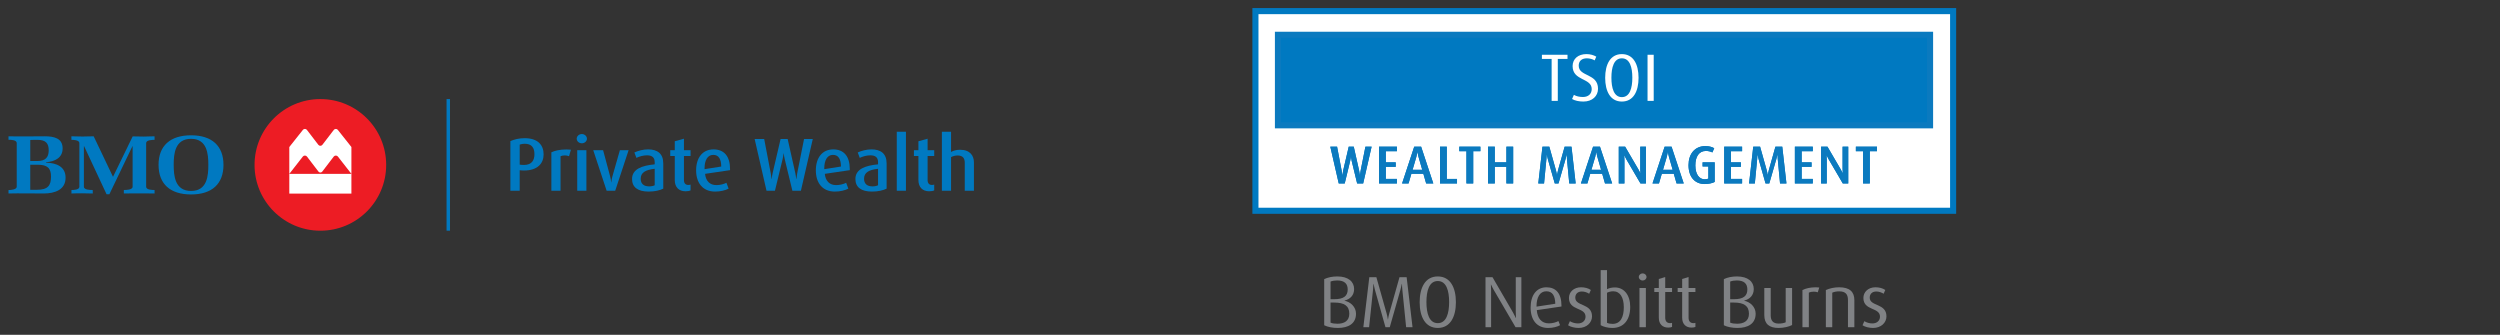 <?xml version="1.0" encoding="UTF-8"?>
<svg id="Layer_1" xmlns="http://www.w3.org/2000/svg" version="1.1" viewBox="0 0 560 75">
  <rect x="0" y="0" width="560" height="75" fill="#333333" stroke="none"/>
  <!-- Generator: Adobe Illustrator 29.8.0, SVG Export Plug-In . SVG Version: 2.1.1 Build 160)  -->
  <defs>
    <style>
      .st0 {
        fill: #0b7abf;
      }

      .st1 {
        fill: #ed1c24;
      }

      .st2 {
        stroke: #0079c1;
      }

      .st2, .st3 {
        stroke-miterlimit: 10;
        stroke-width: 1.362px;
      }

      .st2, .st4 {
        fill: #fff;
      }

      .st3 {
        stroke: #0b7abf;
      }

      .st3, .st5 {
        fill: #0079c1;
      }

      .st6 {
        fill: #808285;
      }
    </style>
  </defs>
  <path class="st1" d="M71.76,22.193c-8.138,0-14.741,6.602-14.741,14.744,0,8.143,6.604,14.741,14.741,14.741,8.145,0,14.744-6.598,14.744-14.741,0-8.142-6.599-14.744-14.744-14.744"/>
  <path class="st4" d="M71.311,32.44l-2.559-3.337c-.104-.135-.268-.225-.454-.225-.18,0-.341.083-.446.215l-3.047,3.839v6.018l3.029-3.881c.108-.137.275-.225.463-.225.19,0,.359.091.466.229l2.572,3.363c.099.128.252.212.426.212s.328-.084.426-.212l2.571-3.363c.108-.138.276-.229.468-.229.188,0,.354.088.462.225l3.029,3.881v-6.018l-3.046-3.839c-.105-.132-.265-.215-.445-.215-.186,0-.352.09-.455.225l-2.559,3.337c-.104.134-.267.221-.45.221-.183,0-.347-.086-.45-.221M78.716,43.361h-13.912l.011-.009-.011.009v-4.412h13.912l-.011.01.011-.01v4.412Z"/>
  <path class="st5" d="M117.357,38.196c-.337,0-.708-.033-.944-.067v4.599h-2.089v-11.118c.842-.387,1.971-.657,3.201-.657,2.982,0,4.245,1.566,4.245,3.622,0,2.021-1.331,3.621-4.414,3.621M117.542,32.199c-.404,0-.825.084-1.129.185v4.498c.236.034.607.067.944.067,1.752,0,2.358-1.027,2.358-2.409,0-1.449-.623-2.341-2.173-2.341"/>
  <path class="st5" d="M127.464,34.996c-.27-.118-.607-.186-.927-.186-.371,0-.741.068-.977.186v7.732h-2.055v-8.609c.808-.387,1.937-.64,3.403-.64.371,0,.809.034.978.051l-.421,1.466Z"/>
  <path class="st5" d="M130.328,32.098c-.623,0-1.145-.455-1.145-1.028,0-.573.522-1.045,1.145-1.045.624,0,1.146.472,1.146,1.045,0,.572-.522,1.028-1.146,1.028M129.3,33.648h2.055v9.08h-2.055v-9.08Z"/>
  <path class="st5" d="M137.807,42.728h-1.92l-2.999-9.08h2.207l1.584,5.896c.101.371.168.775.219,1.297h.034c.051-.489.118-.909.235-1.297l1.685-5.896h1.954l-2.999,9.08Z"/>
  <path class="st5" d="M145.286,42.913c-2.392,0-3.706-.961-3.706-2.814,0-2.224,2.207-3.015,5.071-3.285v-.489c0-1.061-.59-1.533-1.735-1.533-.808,0-1.718.253-2.359.573l-.455-1.213c.842-.387,1.988-.691,3.066-.691,2.089,0,3.403.944,3.403,3.134v5.66c-.758.387-1.92.657-3.285.657M146.651,37.809c-2.022.219-3.134.826-3.134,2.224,0,1.112.657,1.718,1.904,1.718.472,0,.943-.101,1.23-.253v-3.689Z"/>
  <path class="st5" d="M153.574,42.846c-1.516,0-2.426-.91-2.426-2.51v-5.391h-1.011v-1.297h1.011v-2.005l2.055-.573v2.578h1.483v1.297h-1.483v5.391c0,.691.337,1.095.977,1.095.185,0,.353-.033.505-.084v1.297c-.27.135-.657.202-1.112.202"/>
  <path class="st5" d="M157.937,38.938c.152,1.584,1.044,2.527,2.544,2.527.826,0,1.718-.236,2.241-.522l.489,1.314c-.741.387-1.87.657-3.016.657-2.746,0-4.262-1.903-4.262-4.75,0-2.847,1.449-4.7,3.908-4.7,2.358,0,3.69,1.55,3.69,4.38v.27l-5.593.826ZM159.773,34.692c-1.297,0-1.954,1.23-1.954,3.016v.185l3.74-.59c-.017-1.651-.556-2.611-1.786-2.611"/>
  <path class="st5" d="M179.399,42.728h-1.904l-1.718-7.093c-.084-.32-.186-.943-.219-1.28h-.034c-.051.387-.118.893-.219,1.28l-1.718,7.093h-1.887l-2.661-11.59h2.139l1.449,7.58c.067.321.152.927.185,1.382h.034c.051-.455.169-1.078.236-1.382l1.769-7.58h1.584l1.701,7.58c.085.354.168.927.219,1.382h.034c.034-.371.135-1.044.203-1.382l1.516-7.58h1.954l-2.661,11.59Z"/>
  <path class="st5" d="M184.755,38.938c.152,1.584,1.044,2.527,2.543,2.527.826,0,1.718-.236,2.241-.522l.489,1.314c-.741.387-1.87.657-3.016.657-2.746,0-4.262-1.903-4.262-4.75,0-2.847,1.449-4.7,3.908-4.7,2.358,0,3.689,1.55,3.689,4.38v.27l-5.593.826ZM186.591,34.692c-1.297,0-1.954,1.23-1.954,3.016v.185l3.74-.59c-.017-1.651-.556-2.611-1.786-2.611"/>
  <path class="st5" d="M195.317,42.913c-2.392,0-3.706-.961-3.706-2.814,0-2.224,2.207-3.015,5.071-3.285v-.489c0-1.061-.59-1.533-1.735-1.533-.809,0-1.718.253-2.359.573l-.455-1.213c.842-.387,1.988-.691,3.066-.691,2.089,0,3.403.944,3.403,3.134v5.66c-.758.387-1.92.657-3.285.657M196.682,37.809c-2.022.219-3.134.826-3.134,2.224,0,1.112.657,1.718,1.904,1.718.471,0,.943-.101,1.23-.253v-3.689Z"/>
  <polygon class="st5" points="200.876 42.728 200.876 29.504 200.903 29.531 200.876 29.504 202.931 29.504 202.931 42.728 200.876 42.728"/>
  <path class="st5" d="M208.153,42.846c-1.516,0-2.426-.91-2.426-2.51v-5.391h-1.011v-1.297h1.011v-2.005l2.055-.573v2.578h1.483v1.297h-1.483v5.391c0,.691.337,1.095.977,1.095.186,0,.354-.033.505-.084v1.297c-.27.135-.657.202-1.112.202"/>
  <path class="st5" d="M216.104,42.728v-6.318c0-.876-.371-1.584-1.601-1.584-.522,0-1.027.135-1.466.371v7.53h-2.055v-13.224h2.055v4.532c.539-.303,1.23-.489,2.021-.489,2.274,0,3.1,1.381,3.1,2.814v6.368h-2.055Z"/>
  <path class="st5" d="M10.91,33.681c0,1.538-.705,2.39-2.557,2.39h-1.575v-4.713c.201-.018.874-.033,1.073-.033h.542c1.892,0,2.518.804,2.518,2.357M14.689,39.797c0-2.428-1.982-3.306-4.384-3.361v-.092c2.041-.166,3.722-1.021,3.722-3.085,0-2.299-1.901-2.728-4.025-2.728-2.554,0-5.554.068-8.099,0v.79c.536-.035,1.844.036,1.844.714v9.794c0,.654-1.344.744-1.844.744v.769c2.464-.064,5.386,0,7.859,0,2.605,0,4.927-.878,4.927-3.547M11.427,39.55c0,2.009-.699,2.962-3.135,2.962h-1.515v-5.616h1.615c2.213,0,3.035.749,3.035,2.654"/>
  <path class="st5" d="M31.172,43.324c-1.146,0-2.288-.013-3.432.02v-.786c.521,0,1.964-.03,1.964-.728v-9.084h-.04l-5.168,10.77h-.625l-5.04-10.79h-.039v9.104c0,.715,1.431.728,1.973.728l.021.786c-1.427-.045-3.374-.077-4.781,0v-.786c.544,0,1.773-.044,1.773-.728v-9.782c0-.671-1.27-.727-1.773-.727l-.019-.79c1.629.068,3.373.068,4.998,0l4.328,9.076,4.411-9.058c1.565.07,3.333.05,4.897-.018v.79c-.518,0-1.884.036-1.884.727v9.782c0,.699,1.346.728,1.884.728v.786c-1.143-.032-2.304-.02-3.449-.02"/>
  <path class="st5" d="M46.668,36.922c0,2.441-.242,5.852-3.868,5.852-3.63,0-3.892-3.41-3.892-5.852,0-2.438.262-5.827,3.892-5.827,3.606,0,3.868,3.406,3.868,5.827M50.06,36.922c0-4.238-2.589-6.616-7.26-6.616-4.675,0-7.285,2.357-7.285,6.616,0,4.265,2.589,6.635,7.285,6.635,4.69,0,7.26-2.37,7.26-6.635"/>
  <polygon class="st5" points="100.03 51.676 100.03 22.194 100.038 22.202 100.03 22.194 100.799 22.194 100.799 51.676 100.03 51.676"/>
  <rect class="st2" x="281.217" y="2.49" width="156.282" height="44.721"/>
  <g>
    <path class="st0" d="M305.351,41.093h-1.354l-1.222-5.043c-.06-.228-.132-.67-.156-.91h-.023c-.036.275-.084.635-.155.91l-1.223,5.043h-1.341l-1.893-8.241h1.521l1.03,5.391c.048.228.108.658.132.982h.024c.036-.324.119-.767.167-.982l1.258-5.391h1.126l1.21,5.391c.06.251.12.658.156.982h.023c.024-.264.096-.743.144-.982l1.078-5.391h1.39l-1.893,8.241Z"/>
    <path class="st0" d="M308.901,41.093v-8.241h4.013v1.019h-2.491v2.491h2.216v1.006h-2.216v2.707h2.491v1.019h-4.013Z"/>
    <path class="st0" d="M319.457,41.093l-.623-2.168h-2.684l-.635,2.168h-1.449l2.719-8.241h1.546l2.73,8.241h-1.604ZM317.744,35.14c-.096-.312-.18-.803-.216-1.066h-.024c-.048.263-.144.743-.239,1.066l-.851,2.899h2.168l-.838-2.899Z"/>
    <path class="st0" d="M322.562,41.093v-8.241h1.521v7.223h2.288v1.019h-3.81Z"/>
    <path class="st0" d="M330.004,33.87v7.223h-1.521v-7.223h-1.605v-1.019h4.731v1.019h-1.604Z"/>
    <path class="st0" d="M337.433,41.093v-3.725h-2.599v3.725h-1.521v-8.241h1.521v3.51h2.599v-3.51h1.521v8.241h-1.521Z"/>
    <path class="st0" d="M351.512,41.093l-.515-5.462c-.036-.324-.048-.671-.048-.97h-.024c-.06.287-.144.659-.239.97l-1.581,5.462h-.839l-1.557-5.462c-.097-.335-.168-.635-.229-.97h-.023c-.012.347-.036.743-.06.97l-.527,5.462h-1.294l.935-8.241h1.533l1.485,5.271c.096.348.155.623.216,1.042h.023c.072-.431.132-.707.228-1.042l1.485-5.271h1.533l.935,8.241h-1.438Z"/>
    <path class="st0" d="M359.519,41.093l-.623-2.168h-2.684l-.635,2.168h-1.449l2.719-8.241h1.546l2.73,8.241h-1.604ZM357.806,35.14c-.096-.312-.18-.803-.216-1.066h-.024c-.048.263-.144.743-.239,1.066l-.851,2.899h2.168l-.838-2.899Z"/>
    <path class="st0" d="M367.464,41.093l-3.162-5.402c-.097-.155-.3-.551-.443-.862h-.024c.024.348.036.695.036.982v5.282h-1.27v-8.241h1.425l2.959,5.067c.156.264.312.575.443.85h.023c-.023-.311-.035-.61-.035-.958v-4.959h1.27v8.241h-1.222Z"/>
    <path class="st0" d="M375.553,41.093l-.623-2.168h-2.684l-.635,2.168h-1.449l2.719-8.241h1.546l2.73,8.241h-1.604ZM373.84,35.14c-.096-.312-.18-.803-.216-1.066h-.024c-.048.263-.144.743-.239,1.066l-.851,2.899h2.168l-.838-2.899Z"/>
    <path class="st0" d="M381.868,41.225c-2.216,0-3.642-1.569-3.642-4.24,0-2.479,1.401-4.264,3.785-4.264.803,0,1.438.18,1.977.479l-.42.946c-.371-.192-.874-.335-1.437-.335-1.546,0-2.372,1.258-2.372,3.246,0,2.06.946,3.102,2.048,3.102.312,0,.636-.048.863-.144v-2.719h-1.294v-.935h2.719v4.396c-.527.287-1.413.467-2.228.467Z"/>
    <path class="st0" d="M386.22,41.093v-8.241h4.013v1.019h-2.491v2.491h2.216v1.006h-2.216v2.707h2.491v1.019h-4.013Z"/>
    <path class="st0" d="M398.728,41.093l-.515-5.462c-.036-.324-.048-.671-.048-.97h-.024c-.06.287-.144.659-.239.97l-1.581,5.462h-.839l-1.558-5.462c-.096-.335-.167-.635-.228-.97h-.023c-.012.347-.036.743-.06.97l-.527,5.462h-1.294l.935-8.241h1.533l1.485,5.271c.096.348.155.623.216,1.042h.023c.072-.431.132-.707.228-1.042l1.485-5.271h1.533l.935,8.241h-1.438Z"/>
    <path class="st0" d="M402.051,41.093v-8.241h4.013v1.019h-2.491v2.491h2.216v1.006h-2.216v2.707h2.491v1.019h-4.013Z"/>
    <path class="st0" d="M412.786,41.093l-3.162-5.402c-.097-.155-.3-.551-.443-.862h-.024c.024.348.036.695.036.982v5.282h-1.27v-8.241h1.425l2.959,5.067c.156.264.312.575.443.85h.023c-.023-.311-.035-.61-.035-.958v-4.959h1.27v8.241h-1.222Z"/>
    <path class="st0" d="M418.839,33.87v7.223h-1.521v-7.223h-1.605v-1.019h4.731v1.019h-1.604Z"/>
  </g>
  <g>
    <path class="st0" d="M305.351,41.093h-1.354l-1.222-5.043c-.06-.228-.132-.67-.156-.91h-.023c-.036.275-.084.635-.155.91l-1.223,5.043h-1.341l-1.893-8.241h1.521l1.03,5.391c.048.228.108.658.132.982h.024c.036-.324.119-.767.167-.982l1.258-5.391h1.126l1.21,5.391c.06.251.12.658.156.982h.023c.024-.264.096-.743.144-.982l1.078-5.391h1.39l-1.893,8.241Z"/>
    <path class="st0" d="M308.901,41.093v-8.241h4.013v1.019h-2.491v2.491h2.216v1.006h-2.216v2.707h2.491v1.019h-4.013Z"/>
    <path class="st0" d="M319.457,41.093l-.623-2.168h-2.684l-.635,2.168h-1.449l2.719-8.241h1.546l2.73,8.241h-1.604ZM317.744,35.14c-.096-.312-.18-.803-.216-1.066h-.024c-.048.263-.144.743-.239,1.066l-.851,2.899h2.168l-.838-2.899Z"/>
    <path class="st0" d="M322.562,41.093v-8.241h1.521v7.223h2.288v1.019h-3.81Z"/>
    <path class="st0" d="M330.004,33.87v7.223h-1.521v-7.223h-1.605v-1.019h4.731v1.019h-1.604Z"/>
    <path class="st0" d="M337.433,41.093v-3.725h-2.599v3.725h-1.521v-8.241h1.521v3.51h2.599v-3.51h1.521v8.241h-1.521Z"/>
    <path class="st0" d="M351.512,41.093l-.515-5.462c-.036-.324-.048-.671-.048-.97h-.024c-.06.287-.144.659-.239.97l-1.581,5.462h-.839l-1.557-5.462c-.097-.335-.168-.635-.229-.97h-.023c-.012.347-.036.743-.06.97l-.527,5.462h-1.294l.935-8.241h1.533l1.485,5.271c.096.348.155.623.216,1.042h.023c.072-.431.132-.707.228-1.042l1.485-5.271h1.533l.935,8.241h-1.438Z"/>
    <path class="st0" d="M359.519,41.093l-.623-2.168h-2.684l-.635,2.168h-1.449l2.719-8.241h1.546l2.73,8.241h-1.604ZM357.806,35.14c-.096-.312-.18-.803-.216-1.066h-.024c-.048.263-.144.743-.239,1.066l-.851,2.899h2.168l-.838-2.899Z"/>
    <path class="st0" d="M367.464,41.093l-3.162-5.402c-.097-.155-.3-.551-.443-.862h-.024c.024.348.036.695.036.982v5.282h-1.27v-8.241h1.425l2.959,5.067c.156.264.312.575.443.85h.023c-.023-.311-.035-.61-.035-.958v-4.959h1.27v8.241h-1.222Z"/>
    <path class="st0" d="M375.553,41.093l-.623-2.168h-2.684l-.635,2.168h-1.449l2.719-8.241h1.546l2.73,8.241h-1.604ZM373.84,35.14c-.096-.312-.18-.803-.216-1.066h-.024c-.048.263-.144.743-.239,1.066l-.851,2.899h2.168l-.838-2.899Z"/>
    <path class="st0" d="M381.868,41.225c-2.216,0-3.642-1.569-3.642-4.24,0-2.479,1.401-4.264,3.785-4.264.803,0,1.438.18,1.977.479l-.42.946c-.371-.192-.874-.335-1.437-.335-1.546,0-2.372,1.258-2.372,3.246,0,2.06.946,3.102,2.048,3.102.312,0,.636-.048.863-.144v-2.719h-1.294v-.935h2.719v4.396c-.527.287-1.413.467-2.228.467Z"/>
    <path class="st0" d="M386.22,41.093v-8.241h4.013v1.019h-2.491v2.491h2.216v1.006h-2.216v2.707h2.491v1.019h-4.013Z"/>
    <path class="st0" d="M398.728,41.093l-.515-5.462c-.036-.324-.048-.671-.048-.97h-.024c-.06.287-.144.659-.239.97l-1.581,5.462h-.839l-1.558-5.462c-.096-.335-.167-.635-.228-.97h-.023c-.012.347-.036.743-.06.97l-.527,5.462h-1.294l.935-8.241h1.533l1.485,5.271c.096.348.155.623.216,1.042h.023c.072-.431.132-.707.228-1.042l1.485-5.271h1.533l.935,8.241h-1.438Z"/>
    <path class="st0" d="M402.051,41.093v-8.241h4.013v1.019h-2.491v2.491h2.216v1.006h-2.216v2.707h2.491v1.019h-4.013Z"/>
    <path class="st0" d="M412.786,41.093l-3.162-5.402c-.097-.155-.3-.551-.443-.862h-.024c.024.348.036.695.036.982v5.282h-1.27v-8.241h1.425l2.959,5.067c.156.264.312.575.443.85h.023c-.023-.311-.035-.61-.035-.958v-4.959h1.27v8.241h-1.222Z"/>
    <path class="st0" d="M418.839,33.87v7.223h-1.521v-7.223h-1.605v-1.019h4.731v1.019h-1.604Z"/>
  </g>
  <rect class="st3" x="286.26" y="7.791" width="146.074" height="20.281"/>
  <g>
    <path class="st4" d="M348.946,13.198v9.399h-1.381v-9.399h-2.178v-.931h5.735v.931h-2.177Z"/>
    <path class="st4" d="M354.682,22.747c-.977,0-1.907-.195-2.537-.57l.405-.931c.556.33,1.291.48,2.026.48,1.276,0,1.967-.766,1.967-1.772,0-2.552-4.279-1.772-4.279-5.15,0-1.622,1.247-2.688,3.094-2.688.855,0,1.651.24,2.207.57l-.36.841c-.436-.271-1.126-.465-1.742-.465-1.155,0-1.831.601-1.831,1.651,0,2.507,4.324,1.682,4.324,5.165,0,1.652-1.292,2.868-3.273,2.868Z"/>
    <path class="st4" d="M363.299,22.747c-2.598,0-3.739-2.327-3.739-5.315s1.142-5.315,3.739-5.315,3.738,2.327,3.738,5.315-1.141,5.315-3.738,5.315ZM363.299,13.063c-1.787,0-2.343,2.027-2.343,4.339,0,2.312.556,4.354,2.343,4.354,1.786,0,2.342-2.042,2.342-4.354,0-2.312-.556-4.339-2.342-4.339Z"/>
    <path class="st4" d="M369.049,22.597v-10.33h1.381v10.33h-1.381Z"/>
  </g>
  <g>
    <path class="st6" d="M299.686,73.461c-1.173,0-2.298-.212-3.063-.604v-10.331c.799-.392,1.825-.604,2.934-.604,2.46,0,3.765,1.174,3.765,2.819,0,1.401-.864,2.266-2.151,2.591v.033c1.353.261,2.574,1.385,2.574,2.9,0,2.249-1.728,3.194-4.058,3.194ZM299.522,62.819c-.521,0-1.059.081-1.482.244v3.96h.847c2.103,0,2.999-.733,2.999-2.184,0-1.271-.717-2.021-2.363-2.021ZM298.887,67.773h-.847v4.498c.407.179.961.244,1.564.244,1.482,0,2.64-.619,2.64-2.232,0-1.76-1.108-2.51-3.357-2.51Z"/>
    <path class="st6" d="M314.973,73.298l-.848-8.393c-.049-.407-.065-.848-.082-1.32h-.032c-.049.261-.195.913-.31,1.32l-2.396,8.393h-.962l-2.362-8.393c-.114-.424-.18-.685-.31-1.32h-.033c-.016.555-.049.962-.081,1.32l-.88,8.393h-1.288l1.337-11.212h1.58l2.282,8.083c.13.456.212.848.293,1.385h.032c.082-.537.163-.929.294-1.385l2.281-8.083h1.597l1.32,11.212h-1.434Z"/>
    <path class="st6" d="M322.062,73.461c-2.819,0-4.058-2.526-4.058-5.77,0-3.242,1.238-5.769,4.058-5.769s4.059,2.526,4.059,5.769c0,3.243-1.239,5.77-4.059,5.77ZM322.062,62.949c-1.939,0-2.542,2.2-2.542,4.71s.603,4.726,2.542,4.726,2.543-2.216,2.543-4.726-.604-4.71-2.543-4.71Z"/>
    <path class="st6" d="M339.484,73.298l-4.889-8.36c-.196-.325-.473-.912-.604-1.206h-.032c.032.587.049,1.043.049,1.386v8.181h-1.255v-11.212h1.564l4.628,7.969c.18.31.375.685.604,1.174h.032c-.032-.604-.049-.896-.049-1.337v-7.806h1.255v11.212h-1.304Z"/>
    <path class="st6" d="M344.243,69.468c.13,1.81,1.043,2.967,2.705,2.967.799,0,1.646-.229,2.135-.521l.375.929c-.619.358-1.63.619-2.656.619-2.51,0-3.944-1.728-3.944-4.579,0-2.755,1.32-4.53,3.553-4.53,2.103,0,3.357,1.368,3.357,4.139v.163l-5.524.814ZM346.378,65.247c-1.45,0-2.2,1.369-2.2,3.357v.081l4.204-.651c-.032-1.776-.635-2.787-2.004-2.787Z"/>
    <path class="st6" d="M353.614,73.461c-.864,0-1.809-.229-2.363-.604l.407-.912c.521.326,1.19.505,1.81.505,1.026,0,1.694-.651,1.694-1.516,0-2.15-3.716-1.287-3.716-4.188,0-1.353,1.093-2.396,2.706-2.396.847,0,1.613.211,2.199.603l-.374.848c-.457-.294-1.06-.506-1.63-.506-1.011,0-1.483.62-1.483,1.386,0,2.004,3.748,1.189,3.748,4.188,0,1.417-1.206,2.591-2.998,2.591Z"/>
    <path class="st6" d="M361.159,73.461c-1.043,0-2.021-.277-2.607-.619v-12.337h1.418v4.27c.505-.261,1.107-.391,1.76-.391,2.054,0,3.438,1.694,3.438,4.351,0,2.836-1.385,4.727-4.009,4.727ZM361.371,65.247c-.521,0-.994.131-1.401.326v6.747c.325.146.798.228,1.238.228,1.809,0,2.525-1.531,2.525-3.731s-.847-3.569-2.362-3.569Z"/>
    <path class="st6" d="M367.955,62.836c-.473,0-.863-.359-.863-.799,0-.44.391-.799.863-.799s.864.358.864.799c0,.439-.392.799-.864.799ZM367.238,73.298v-8.784h1.434v8.784h-1.434Z"/>
    <path class="st6" d="M373.676,73.379c-1.255,0-2.103-.766-2.103-2.216v-5.753h-1.01v-.896h1.01v-2.021l1.435-.439v2.46h1.532v.896h-1.532v5.753c0,.766.375,1.222,1.092,1.222.163,0,.31-.016.44-.064v.912c-.229.098-.521.146-.864.146Z"/>
    <path class="st6" d="M378.907,73.379c-1.255,0-2.103-.766-2.103-2.216v-5.753h-1.01v-.896h1.01v-2.021l1.435-.439v2.46h1.532v.896h-1.532v5.753c0,.766.375,1.222,1.092,1.222.163,0,.31-.016.44-.064v.912c-.229.098-.521.146-.864.146Z"/>
    <path class="st6" d="M389.207,73.461c-1.173,0-2.298-.212-3.063-.604v-10.331c.799-.392,1.825-.604,2.934-.604,2.46,0,3.765,1.174,3.765,2.819,0,1.401-.864,2.266-2.151,2.591v.033c1.353.261,2.574,1.385,2.574,2.9,0,2.249-1.728,3.194-4.058,3.194ZM389.044,62.819c-.521,0-1.059.081-1.482.244v3.96h.847c2.103,0,2.999-.733,2.999-2.184,0-1.271-.717-2.021-2.363-2.021ZM388.408,67.773h-.847v4.498c.407.179.961.244,1.564.244,1.482,0,2.64-.619,2.64-2.232,0-1.76-1.108-2.51-3.357-2.51Z"/>
    <path class="st6" d="M398.415,73.461c-2.102,0-3.21-.896-3.21-2.868v-6.079h1.434v6.128c0,1.222.57,1.842,1.793,1.842.554,0,1.189-.099,1.564-.294v-7.676h1.434v8.295c-.668.359-1.874.652-3.015.652Z"/>
    <path class="st6" d="M407.183,65.476c-.261-.098-.57-.146-.896-.146-.391,0-.799.065-1.108.228v7.741h-1.434v-8.327c.749-.375,1.743-.619,2.998-.619.326,0,.685.032.767.049l-.326,1.075Z"/>
    <path class="st6" d="M413.946,73.298v-6.062c0-1.319-.538-1.972-1.972-1.972-.604,0-1.092.098-1.549.293v7.741h-1.434v-8.327c.814-.375,1.891-.619,2.982-.619,2.362,0,3.405,1.026,3.405,2.884v6.062h-1.434Z"/>
    <path class="st6" d="M419.569,73.461c-.864,0-1.809-.229-2.363-.604l.407-.912c.521.326,1.19.505,1.81.505,1.026,0,1.694-.651,1.694-1.516,0-2.15-3.716-1.287-3.716-4.188,0-1.353,1.093-2.396,2.706-2.396.847,0,1.613.211,2.199.603l-.374.848c-.457-.294-1.06-.506-1.63-.506-1.011,0-1.483.62-1.483,1.386,0,2.004,3.748,1.189,3.748,4.188,0,1.417-1.206,2.591-2.998,2.591Z"/>
  </g>
</svg>